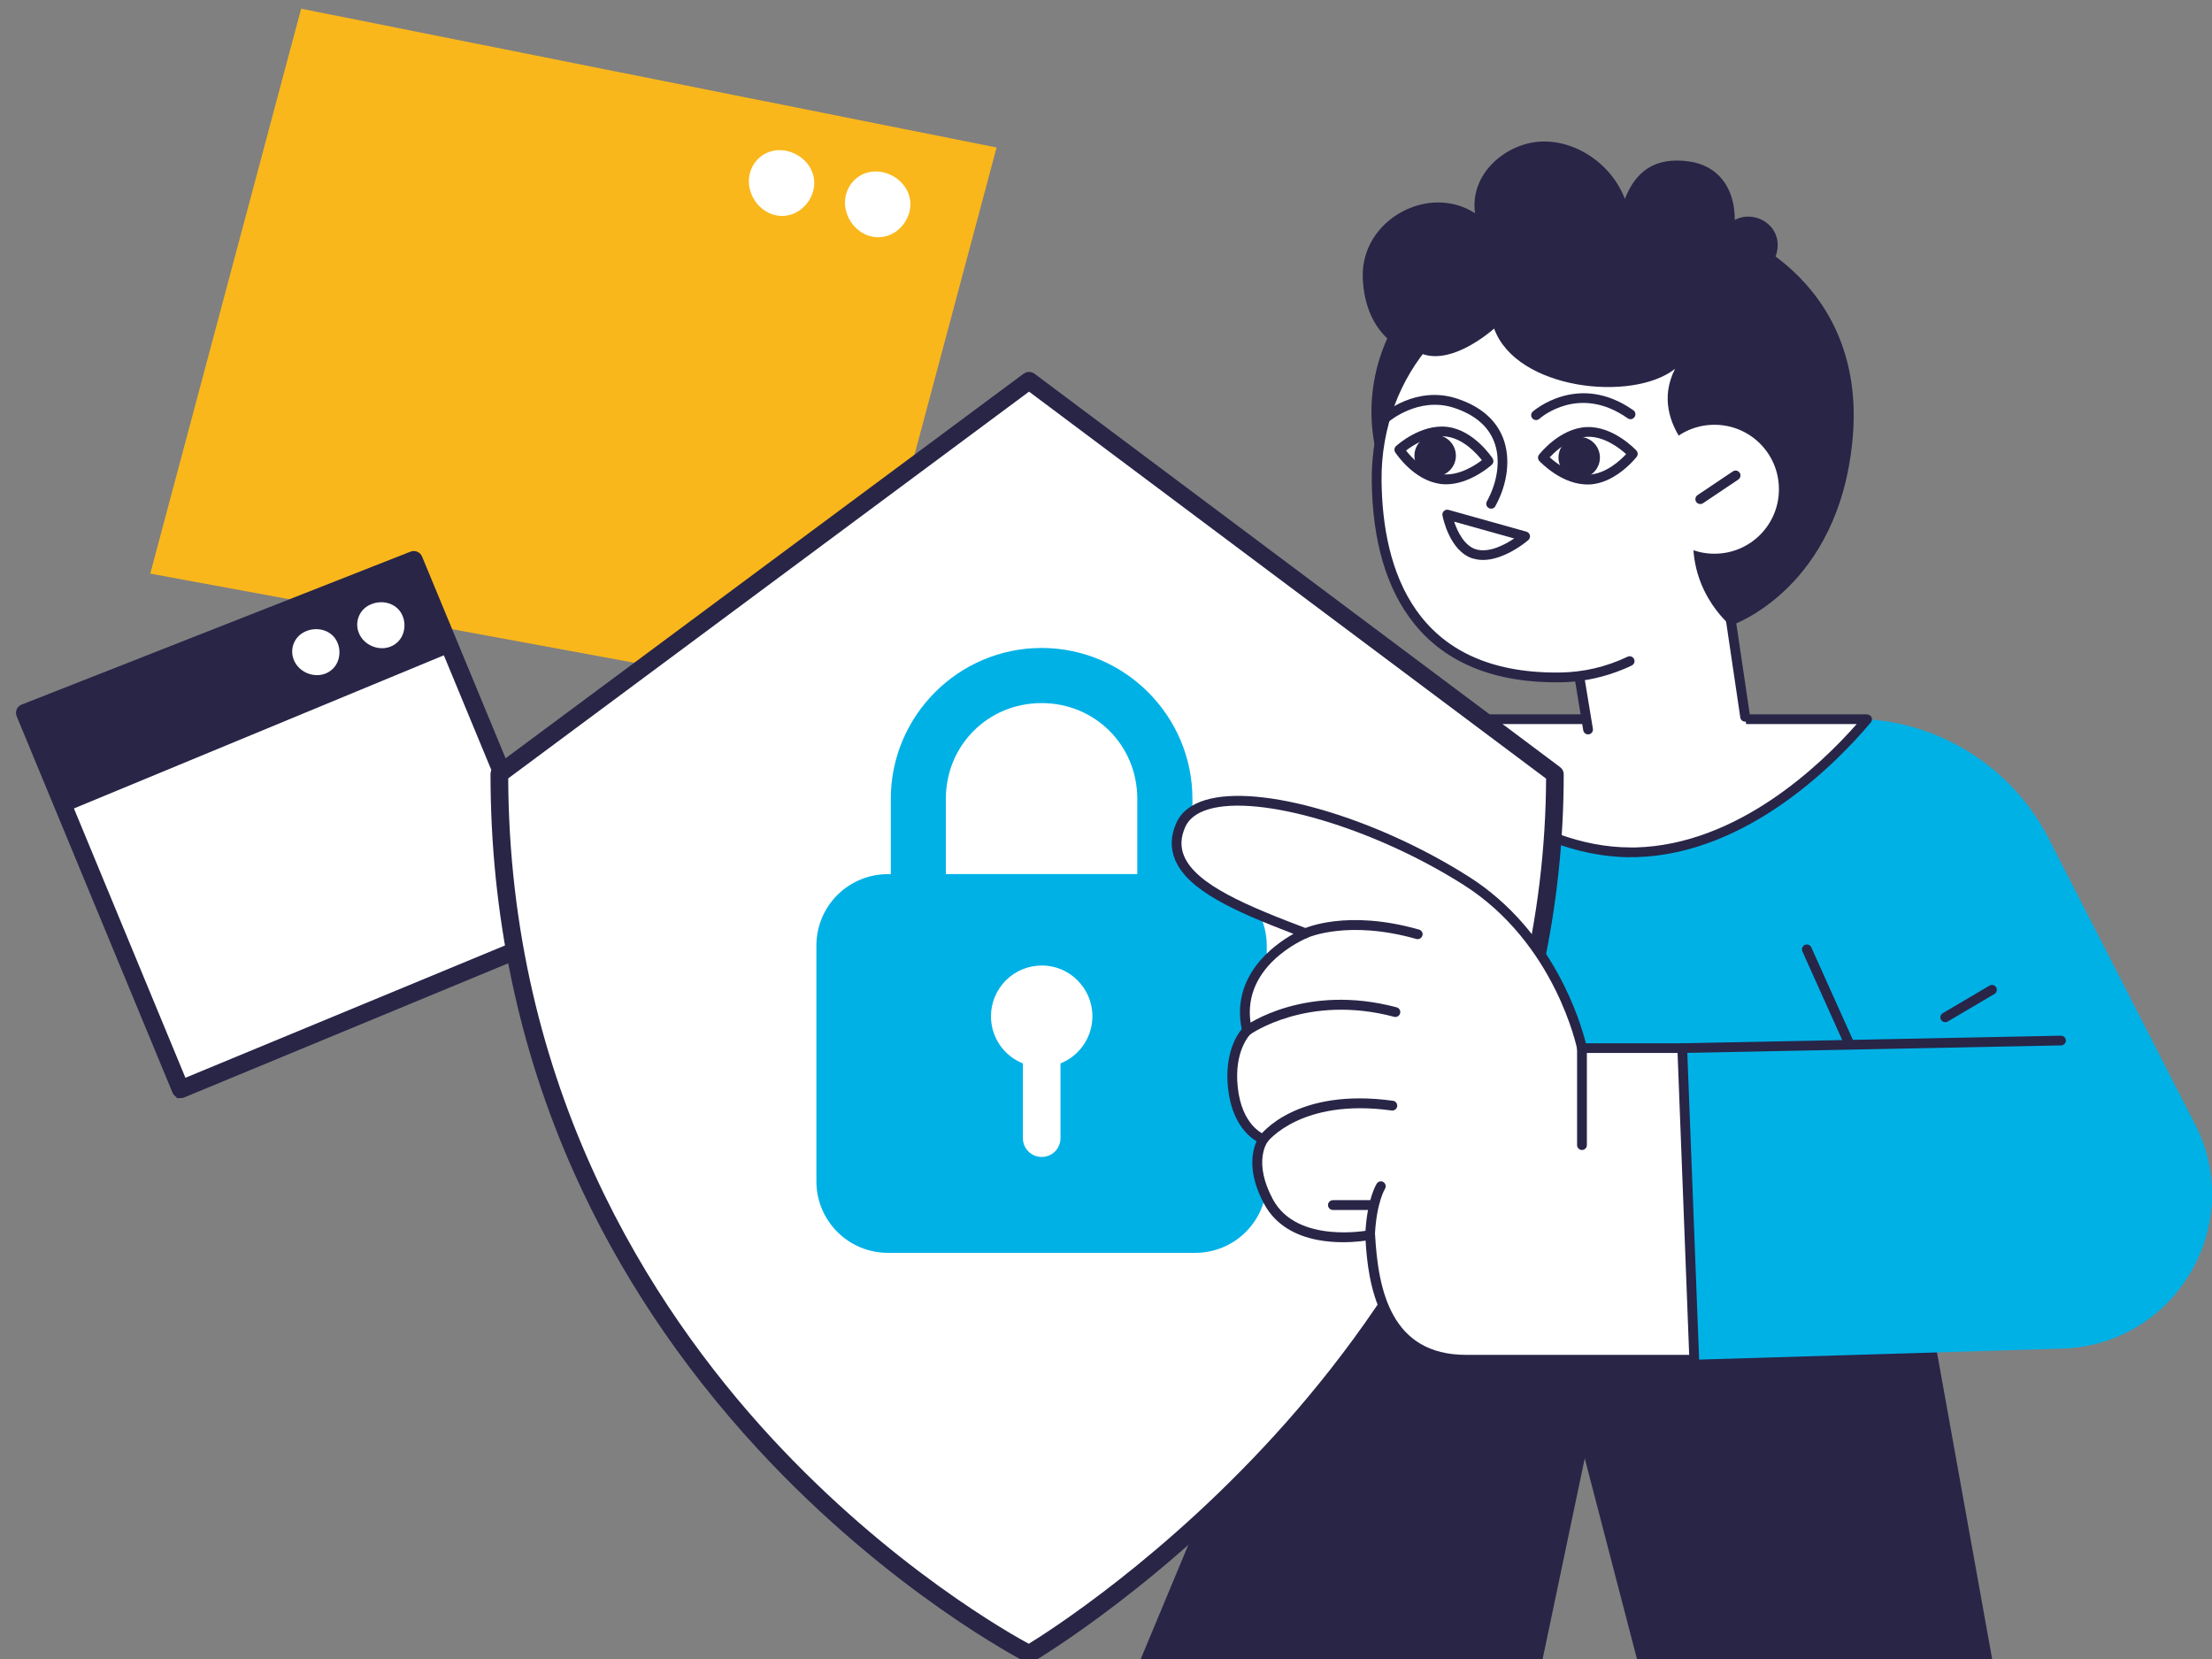 <svg xmlns="http://www.w3.org/2000/svg" id="Calque_1" viewBox="0 0 280 210"><rect x="0" y="0" width="280" height="210" fill="#808080" stroke="none"/><defs><style>.cls-1{fill:#fab71b;}.cls-2{fill:#00b1e6;}.cls-3{fill:#fff;}.cls-4,.cls-5{fill:#282547;}.cls-5{stroke:#282547;stroke-miterlimit:10;}</style></defs><polygon class="cls-1" points="126.15 18.67 107.39 88.88 19.02 72.61 38.12 1.1 126.15 18.67"></polygon><path class="cls-3" d="M111.45,21.75c-1.9-.29-3.7,.81-4.29,2.65-.94,2.91,1.62,6.12,4.7,5.57,2.05-.37,3.58-2.45,3.36-4.51-.21-1.95-1.87-3.43-3.76-3.71Z"></path><path class="cls-3" d="M99.28,19.05c-1.9-.29-3.7,.81-4.29,2.65-.94,2.91,1.62,6.12,4.7,5.57,2.05-.37,3.58-2.45,3.36-4.51-.21-1.95-1.87-3.43-3.76-3.71Z"></path><polygon class="cls-4" points="162.49 166.59 144.4 210 195.27 210 200.6 184.6 207.21 210 252.17 210 244.36 166.59 162.49 166.59"></polygon><path class="cls-2" d="M277.83,142.27c-4.62-9.03-18.5-36.12-18.5-36.12-4.5-8.79-13.33-14.55-23.19-15.12h-58.89c-11,0-21.6,4.17-29.66,11.66l-13.32,12.39-2.32-26.85-41.63,3.2-1.47,49.72c-1,33.73,41.75,49.04,62.39,22.34l11.26-15.09v18.18h46.17l5.8,5.54s29.74-.9,46.56-1.41c14.35-.44,23.35-15.67,16.81-28.45Z"></path><path class="cls-3" d="M236.36,91.05c-.07,0-.14-.01-.21-.02h-58.89c-.21,0-.41,.01-.62,.01,4.75,5.5,16.53,17.21,30.45,16.83,13.79-.37,24.78-11.49,29.28-16.83Z"></path><path class="cls-4" d="M206.43,108.51c-14,0-25.8-11.88-30.27-17.06-.16-.18-.19-.44-.1-.66,.1-.22,.31-.36,.55-.36h.25c.13-.01,.25-.01,.38-.01h58.89l.25,.02c.23,.02,.44,.16,.53,.37,.09,.21,.05,.46-.1,.64-4.21,5-15.54,16.67-29.73,17.05-.22,0-.45,0-.67,0Zm-28.44-16.86c4.9,5.43,15.79,15.62,28.44,15.62,.21,0,.42,0,.64,0,12.83-.35,23.31-10.35,27.96-15.62h-57.04Z"></path><polygon class="cls-3" points="200.46 82.35 200.46 95.31 216.94 95.31 216.94 71.08 200.46 82.35"></polygon><polygon class="cls-3" points="52.39 70.86 71.76 117.65 22.87 137.88 3.14 90.24 52.39 70.86"></polygon><polygon class="cls-4" points="8.33 102.76 57.22 82.52 52.39 70.86 3.14 90.24 8.33 102.76"></polygon><path class="cls-5" d="M22.87,138.5c-.08,0-.16-.02-.24-.05-.15-.06-.27-.18-.33-.33L2.57,90.47c-.06-.15-.06-.33,0-.48,.06-.15,.19-.27,.34-.33l49.25-19.37c.31-.12,.67,.03,.8,.34l19.37,46.78c.13,.31-.02,.68-.33,.81l-48.89,20.24c-.08,.03-.16,.05-.24,.05ZM3.95,90.58l19.25,46.5,47.75-19.77-18.9-45.65L3.95,90.58Z"></path><path class="cls-3" d="M46.77,76.58c-1.23,.61-1.83,1.99-1.43,3.31,.64,2.09,3.46,2.92,5.04,1.34,1.05-1.05,1.09-2.9,.12-4.02-.92-1.06-2.5-1.24-3.72-.63Z"></path><path class="cls-3" d="M38.54,79.99c-1.23,.61-1.83,1.99-1.43,3.31,.64,2.09,3.46,2.92,5.04,1.34,1.05-1.05,1.09-2.9,.12-4.02-.92-1.06-2.5-1.24-3.73-.63Z"></path><path class="cls-3" d="M130.26,48.85L63.21,97.97c0,77.32,67.05,111.39,67.05,111.39,0,0,66.56-38.76,66.56-111.35l-66.56-49.15Z"></path><path class="cls-5" d="M130.26,209.97c-.1,0-.19-.02-.28-.07-.17-.09-17.05-8.78-33.7-26.83-9.78-10.61-17.57-22.33-23.16-34.83-6.99-15.64-10.53-32.55-10.53-50.27,0-.2,.09-.38,.25-.5l67.05-49.78c.22-.16,.52-.16,.74,0l66.56,49.82c.16,.12,.25,.3,.25,.49,0,16.65-3.52,32.89-10.45,48.28-5.55,12.3-13.28,24.09-22.98,35.03-16.52,18.62-33.27,28.48-33.43,28.58-.1,.06-.2,.08-.31,.08ZM63.83,98.28c.09,39.57,18.18,67.49,33.36,83.96,15.28,16.58,30.73,25.17,33.05,26.41,2.29-1.39,17.67-11.05,32.87-28.19,15.06-16.99,33-45.01,33.1-82.15l-65.95-49.36L63.83,98.28Z"></path><path class="cls-2" d="M131.85,82.02c-10.52,0-19.09,8.58-19.09,19.1v9.53h-.35c-5.03,0-9.07,4.04-9.07,9.07v29.8c0,5.03,4.05,9.07,9.07,9.07h38.87c5.03,0,9.07-4.05,9.07-9.07v-29.8c0-5.03-4.05-9.07-9.07-9.07h-.34v-9.53c0-10.52-8.58-19.1-19.1-19.1h0Zm0,6.98c6.77,0,12.11,5.34,12.11,12.11v9.53h-24.23v-9.53c0-6.77,5.34-12.11,12.11-12.11h0Zm0,33.21c3.55,0,6.43,2.88,6.43,6.43,0,2.63-1.6,4.99-4.04,5.97v9.46c0,1.32-1.06,2.38-2.38,2.38s-2.38-1.06-2.38-2.38v-9.46c-2.44-.97-4.04-3.33-4.04-5.96,0-1.71,.68-3.34,1.88-4.55,1.21-1.21,2.84-1.88,4.55-1.88h0Zm0,0"></path><path class="cls-4" d="M234.13,132.85c-.24,0-.46-.14-.56-.36l-5.42-12.06c-.14-.31,0-.68,.31-.82,.31-.14,.68,0,.82,.31l5.42,12.06c.14,.31,0,.68-.31,.82-.08,.04-.17,.05-.25,.05Z"></path><path class="cls-4" d="M246.23,129.39c-.21,0-.42-.11-.53-.3-.17-.29-.07-.67,.22-.84l5.92-3.49c.29-.17,.67-.08,.84,.22,.17,.29,.07,.67-.22,.84l-5.92,3.49c-.1,.06-.21,.09-.31,.09Z"></path><path class="cls-4" d="M212.94,133.29c-.34,0-.61-.27-.62-.6,0-.34,.26-.62,.6-.63l47.95-.96c.35,0,.62,.27,.63,.6,0,.34-.26,.62-.6,.63l-47.95,.96h-.01Z"></path><path class="cls-3" d="M212.94,132.67h-12.7s-2.66-13.56-14.64-21.18c-14.26-9.06-33.27-13.57-36.15-7.07-2.83,6.38,6.17,10.07,15.8,13.7,0,0-9.38,3.8-7.41,12.32,0,0-2.31,2.21-1.8,7.16,.57,5.49,3.86,6.59,3.86,6.59,0,0-2.1,2.8,.66,7.9,3.33,6.17,12.87,4.21,12.87,4.21,.31,5.53,1.37,15.8,12.13,15.8h28.9l-1.52-39.45Z"></path><path class="cls-4" d="M214.46,172.75h-28.9c-11.27-.01-12.41-10.81-12.7-15.71-2.34,.34-9.83,.93-12.84-4.64-2.18-4.04-1.49-6.76-.96-7.93-1.08-.65-3.17-2.44-3.62-6.8-.44-4.28,1.12-6.65,1.74-7.4-1.37-6.72,3.99-10.62,6.55-12.06-7.55-2.89-13.37-5.51-14.99-9.39-.61-1.46-.56-3.03,.16-4.64,.61-1.38,1.85-2.36,3.68-2.91,6.87-2.08,21.52,2.19,33.36,9.71,10.76,6.84,14.17,18.53,14.8,21.08h12.2c.33,0,.6,.26,.62,.59l1.52,39.46c0,.17-.06,.33-.17,.45-.12,.12-.28,.19-.44,.19Zm-41.02-17.05c.14,0,.27,.04,.38,.13,.14,.11,.23,.28,.24,.45,.39,7.08,2.05,15.22,11.51,15.22h28.25l-1.47-38.21h-12.1c-.3,0-.55-.21-.61-.5-.03-.13-2.76-13.4-14.36-20.77-11.38-7.23-25.89-11.52-32.34-9.57-1.47,.45-2.45,1.2-2.91,2.23-.58,1.31-.63,2.51-.15,3.67,1.52,3.64,7.97,6.32,15.6,9.21,.24,.09,.4,.32,.4,.57,0,.25-.15,.48-.38,.58-.36,.15-8.87,3.72-7.04,11.61,.05,.21-.02,.44-.18,.59-.08,.08-2.08,2.1-1.61,6.65,.51,4.98,3.33,6.03,3.45,6.07,.18,.07,.33,.22,.39,.4,.06,.19,.02,.39-.09,.55-.07,.1-1.8,2.59,.71,7.24,3.07,5.69,12.11,3.92,12.2,3.9,.04,0,.08-.01,.12-.01Z"></path><path class="cls-4" d="M173.44,156.93c-.37-.02-.63-.3-.62-.64,.2-4.49,1.41-6.39,1.46-6.47,.19-.29,.57-.37,.85-.18,.28,.19,.36,.57,.18,.85-.02,.04-1.08,1.77-1.27,5.85-.02,.33-.29,.59-.62,.59Z"></path><path class="cls-4" d="M173.76,153.16h-5.04c-.34,0-.62-.28-.62-.62s.28-.62,.62-.62h5.04c.34,0,.62,.28,.62,.62s-.28,.62-.62,.62Z"></path><path class="cls-4" d="M157.86,131.06c-.19,0-.38-.09-.5-.25-.2-.28-.14-.66,.14-.86,.31-.23,7.77-5.51,19.29-2.44,.33,.09,.53,.43,.44,.76-.09,.33-.43,.53-.76,.44-10.96-2.92-18.18,2.2-18.25,2.25-.11,.08-.24,.12-.36,.12Z"></path><path class="cls-4" d="M159.91,144.82c-.13,0-.25-.04-.36-.12-.27-.2-.33-.58-.14-.86,.18-.25,4.65-6.2,16.92-4.5,.34,.05,.57,.36,.53,.7-.05,.34-.36,.57-.7,.53-11.47-1.59-15.71,3.95-15.75,4.01-.12,.16-.31,.25-.5,.25Z"></path><path class="cls-4" d="M179.46,118.88c-.06,0-.11,0-.17-.02-8.65-2.46-13.71-.19-13.76-.17-.31,.14-.68,0-.82-.3-.14-.31-.01-.67,.3-.82,.22-.1,5.5-2.5,14.62,.1,.33,.09,.52,.43,.42,.76-.08,.27-.32,.45-.59,.45Z"></path><path class="cls-4" d="M200.25,145.57c-.34,0-.62-.28-.62-.62v-12.28c0-.34,.28-.62,.62-.62s.62,.28,.62,.62v12.28c0,.34-.28,.62-.62,.62Z"></path><path class="cls-4" d="M186.71,26.99c-.67-4.92,3.69-8.56,7.77-9.02,4.53-.51,9.39,2.52,11.2,7.2,1.35-3.43,3.77-5.36,8.15-4.73,3.61,.52,5.77,3.27,5.76,7.4,2.98-1.57,7.09,1.47,4.74,5.53-.65,1.13,4.77,29.49,5.15,33.63,.41,4.49-14.06,15.06-14.06,15.06-9.82-9.7,5.56-22.22,5.56-22.22,0,0-8.75,1.88-11.07-1.19-1.68-2.21-1.48-6.09-.9-9.28-1.55-1.31-2.54-3.19-2.98-5.24-1.24,2.66-4.33,4.97-8.88,4.64-4.3-.32-8.26-3.64-8.24-5.48-10.47,4.75-16.22-.69-16.41-8.24-.18-7.27,8.37-11.85,14.21-8.06Z"></path><path class="cls-4" d="M182.58,74.47l-8.26-16.71c-4.39-17.16,11.81-34.03,35.13-31.17,13.81,1.69,26.55,11.27,25.08,28.67-1.62,19.28-15.35,23.89-15.35,23.89l-36.6-4.67Z"></path><polygon class="cls-3" points="199.25 81.63 202.42 100.55 222 98.22 217.23 65.9 199.25 81.63"></polygon><path class="cls-4" d="M221.12,91.3c.27-.1,.44-.38,.4-.67l-3.68-24.82c-.03-.22-.19-.41-.4-.49-.21-.08-.45-.03-.62,.12l-17.98,15.72c-.16,.14-.24,.35-.2,.57l1.77,10.71c.06,.34,.37,.57,.71,.51,.34-.05,.57-.37,.51-.71l-1.71-10.37,16.86-14.75,3.51,23.7c.05,.34,.36,.57,.7,.52,.04,0,.08-.02,.12-.03Z"></path><path class="cls-3" d="M220.03,60.38c.14,13.88-9.99,25.24-22.63,25.36-17.01,.17-22.99-11.02-23.13-24.9-.14-13.88,9.99-25.24,22.63-25.36,12.64-.13,22.99,11.02,23.13,24.9Z"></path><path class="cls-4" d="M204.55,85.08c.68-.25,1.35-.52,2-.84,.31-.15,.44-.52,.29-.82-.15-.31-.52-.44-.82-.29-2.73,1.3-5.63,1.97-8.63,2-18.4,.19-22.39-13.11-22.51-24.29-.14-13.52,9.74-24.62,22.01-24.74,.34,0,.62-.28,.61-.62,0-.34-.28-.62-.62-.61-12.96,.13-23.38,11.79-23.24,25.99,.08,7.68,1.89,13.77,5.38,18.1,4.03,5,10.22,7.49,18.38,7.41,2.45-.02,4.85-.46,7.14-1.29Z"></path><path class="cls-4" d="M188.95,64.36c.14-.05,.26-.15,.33-.28,1.6-2.9,1.96-6.14,.97-8.67-.92-2.32-2.88-3.99-5.83-4.96-5.19-1.7-9.32,1.88-9.49,2.04-.26,.23-.28,.62-.05,.87,.23,.26,.62,.28,.87,.05,.05-.04,3.79-3.26,8.29-1.79,2.59,.85,4.29,2.27,5.07,4.24,.86,2.18,.52,5.03-.9,7.61-.16,.3-.06,.68,.24,.84,.16,.09,.35,.1,.51,.04Z"></path><path class="cls-4" d="M206.61,53.02c.11-.04,.22-.12,.29-.23,.2-.28,.13-.67-.15-.86-6.97-4.91-12.67,.12-12.73,.17-.25,.23-.27,.62-.04,.87,.23,.25,.62,.27,.87,.05,.2-.18,5.05-4.4,11.19-.07,.17,.12,.38,.14,.57,.08Z"></path><path class="cls-4" d="M184.29,57.66c.01,1.45-1.15,2.63-2.6,2.65-1.45,.01-2.63-1.15-2.65-2.6-.01-1.45,1.15-2.63,2.6-2.65,1.45-.01,2.63,1.15,2.65,2.6Z"></path><path class="cls-4" d="M182.32,61.25c-3.36-.43-5.61-3.84-5.71-3.99-.16-.25-.12-.59,.1-.79,.13-.12,3.16-2.86,6.52-2.43,3.36,.43,5.61,3.84,5.71,3.99,.16,.25,.12,.59-.1,.79-.09,.08-1.47,1.33-3.39,2.03-.95,.34-2.02,.55-3.14,.41Zm.76-5.99c-2.14-.27-4.23,1.1-5.1,1.77,.68,.87,2.36,2.72,4.5,2.99,2.14,.27,4.23-1.1,5.1-1.77-.68-.87-2.36-2.72-4.5-2.99Z"></path><path class="cls-4" d="M202.48,57.45c.26,1.43-.69,2.79-2.11,3.05-1.43,.26-2.79-.69-3.05-2.11-.26-1.43,.69-2.79,2.11-3.05,1.43-.26,2.79,.69,3.05,2.11Z"></path><path class="cls-4" d="M201.15,61.32c-3.39,.14-6.18-2.85-6.3-2.97-.2-.22-.22-.56-.03-.8,.11-.14,2.63-3.35,6.02-3.49,3.39-.14,6.18,2.85,6.3,2.97,.2,.22,.22,.56,.03,.8-.07,.09-1.23,1.56-3,2.57-.88,.5-1.9,.88-3.02,.93Zm-.25-6.03c-2.15,.09-3.98,1.79-4.73,2.6,.82,.74,2.78,2.28,4.94,2.19,2.15-.09,3.98-1.79,4.73-2.6-.82-.74-2.78-2.28-4.94-2.19Z"></path><path class="cls-4" d="M218.79,36.13l6.27,10.78-.22,9.28-5.67,23.09s-6.36-4.96-4.51-13.85l2.1-5.66s-8.41-5.81-4.73-13.08c-5.4,4.25-20.09,2.66-22.9-5.1,0,0-8.76,7.96-12.22-.15l21.17-11.97,20.7,6.66Z"></path><path class="cls-3" d="M225.18,61.85c.05,4.51-3.57,8.2-8.08,8.24-4.51,.05-8.2-3.57-8.24-8.08-.05-4.51,3.57-8.2,8.08-8.24,4.51-.05,8.2,3.57,8.24,8.08Z"></path><path class="cls-4" d="M215.44,63.77s.09-.04,.13-.07l4.47-3c.28-.19,.36-.57,.17-.86s-.57-.36-.86-.17l-4.47,3c-.28,.19-.36,.57-.17,.86,.16,.24,.46,.33,.72,.24Z"></path><path class="cls-4" d="M186.47,70.71c-3-.9-3.84-5.27-3.88-5.46-.04-.21,.03-.43,.19-.57,.16-.14,.38-.2,.58-.14l9.86,2.76c.22,.06,.39,.24,.44,.46,.05,.22-.03,.45-.2,.6-.1,.09-1.64,1.41-3.56,2.1-1.09,.39-2.29,.59-3.43,.24Zm-2.4-4.68c.42,1.29,1.31,3.06,2.75,3.5,1.66,.5,3.68-.58,4.85-1.37l-7.61-2.13Z"></path></svg>